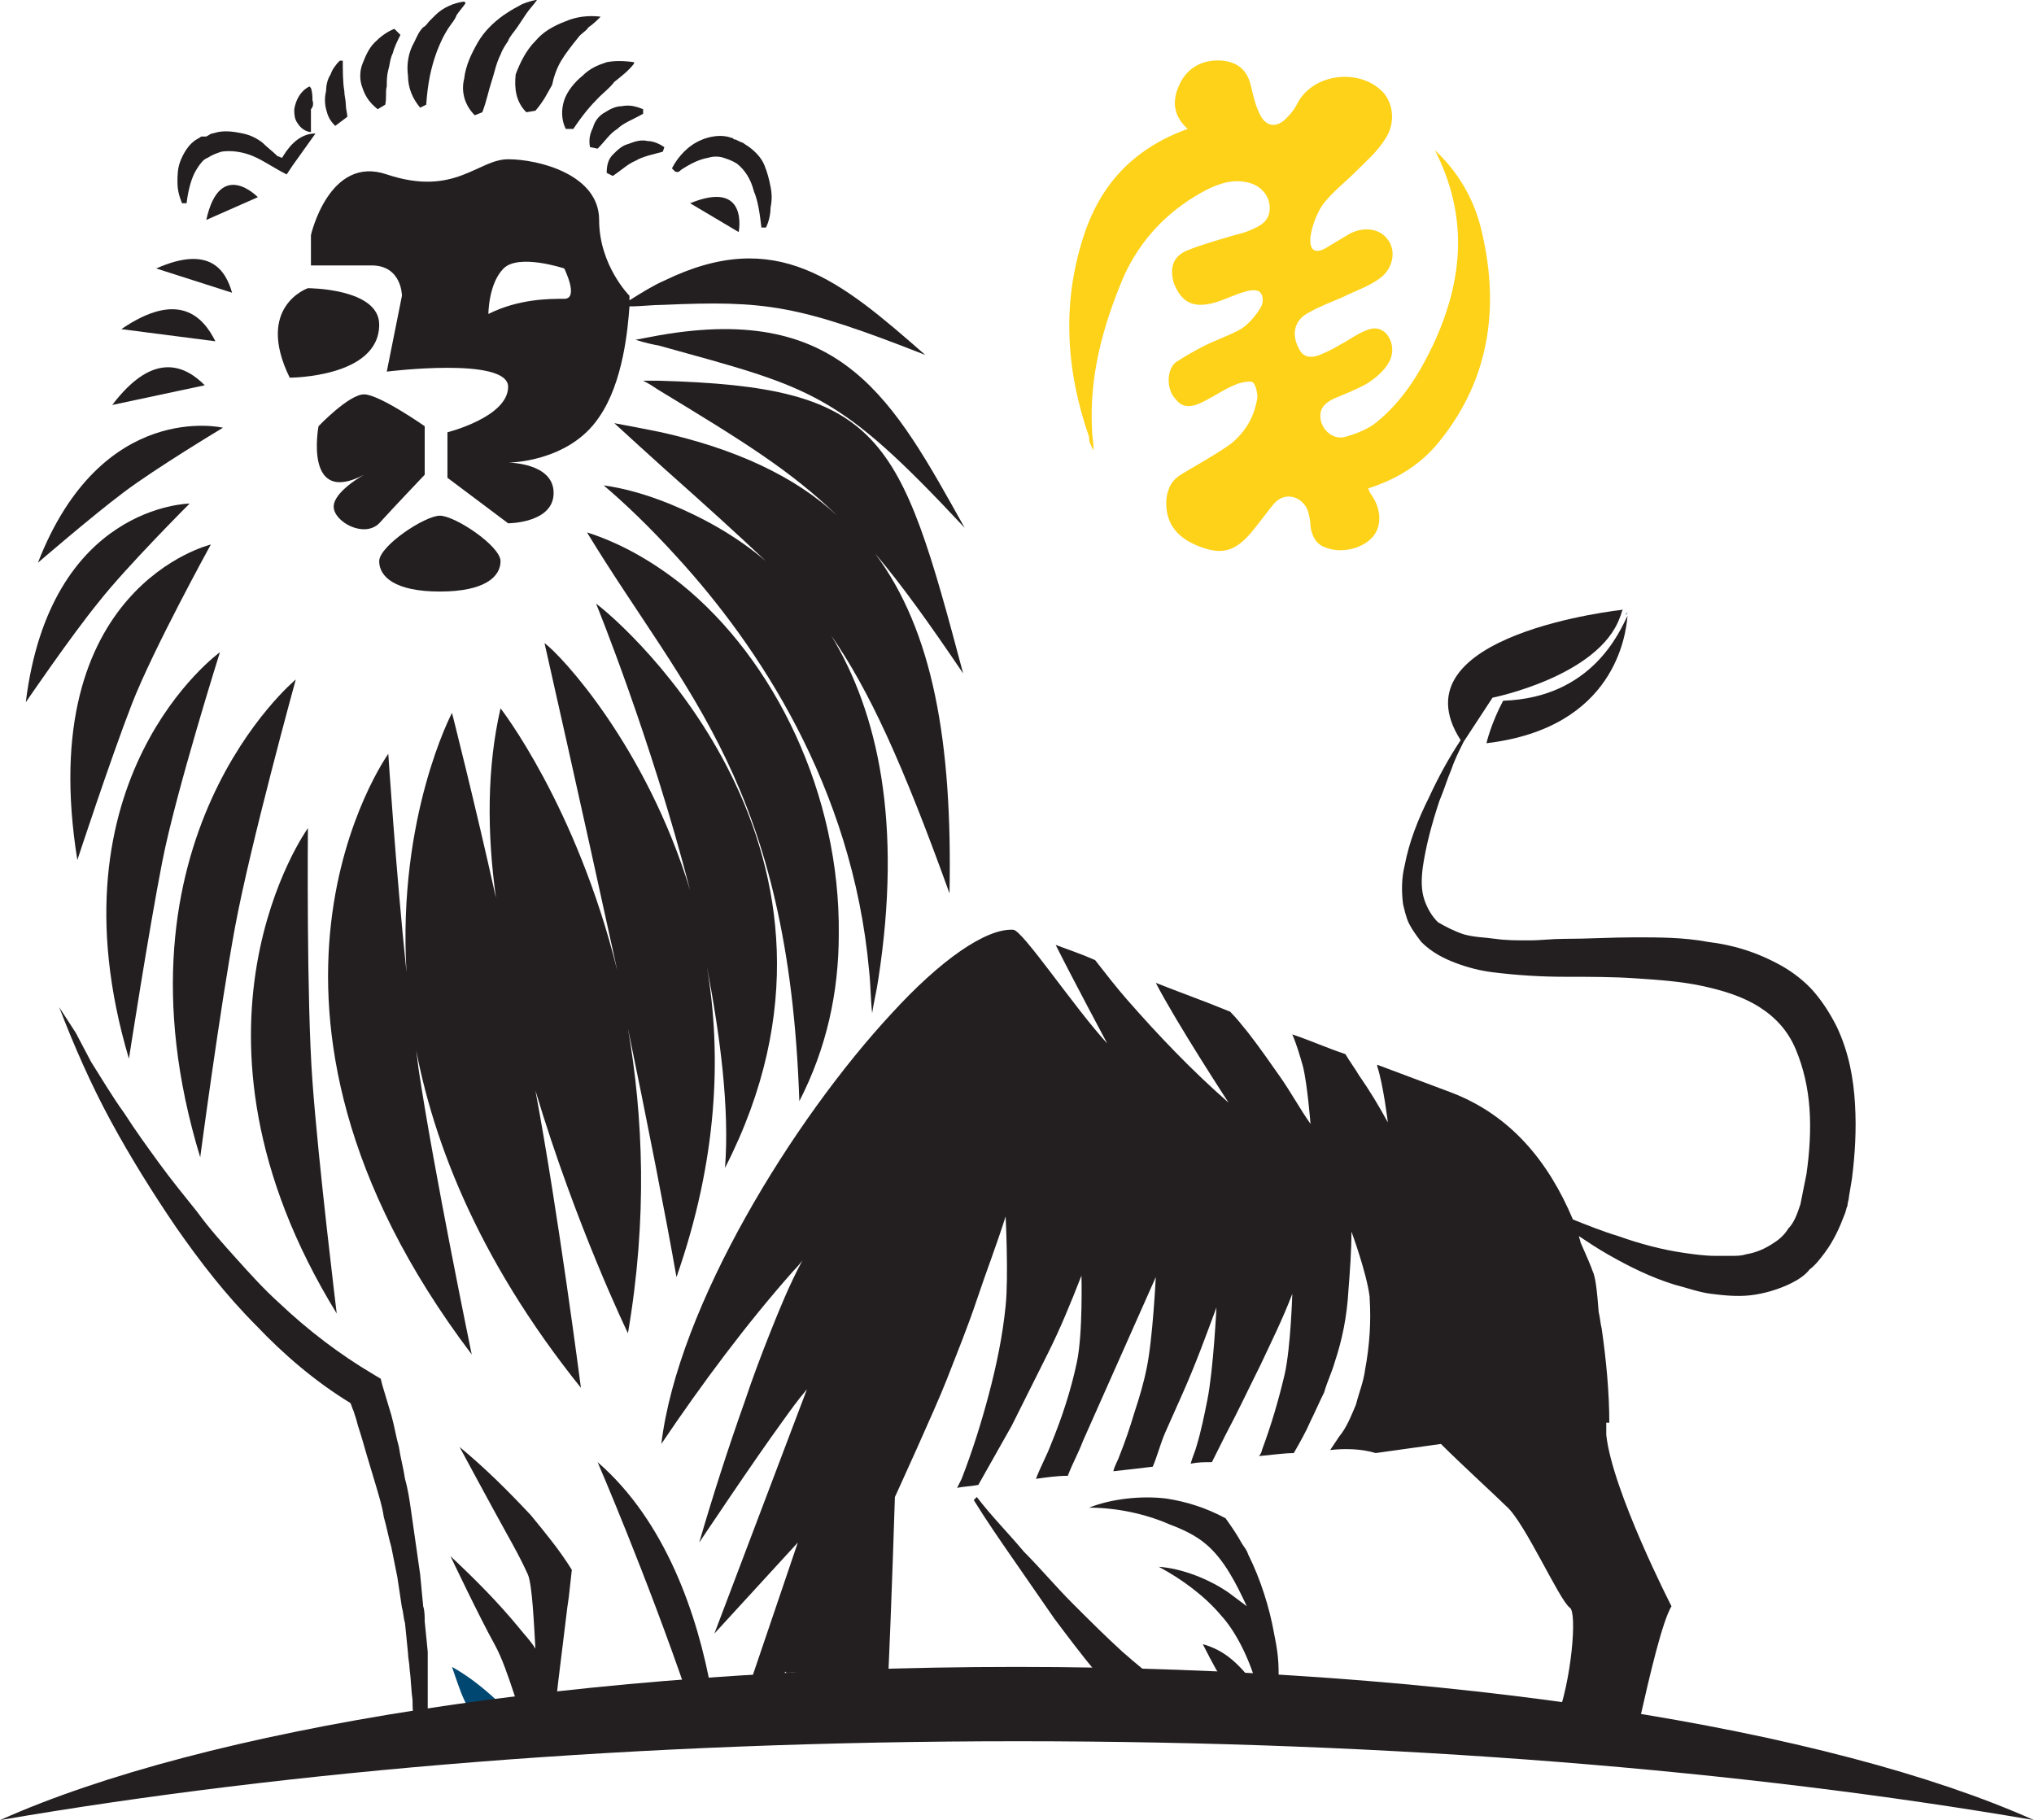 <?xml version="1.0" encoding="utf-8"?>
<!-- Generator: Adobe Illustrator 22.0.1, SVG Export Plug-In . SVG Version: 6.00 Build 0)  -->
<svg version="1.1" id="Layer_1" xmlns="http://www.w3.org/2000/svg" xmlns:xlink="http://www.w3.org/1999/xlink" x="0px" y="0px"
	 viewBox="0 0 134.1 120" style="enable-background:new 0 0 134.1 120;" xml:space="preserve">
<style type="text/css">
	.st0{fill:#004872;}
	.st1{fill:#231F20;}
	.st2{fill:#FDD218;}
	.st3{fill:none;}
</style>
<path class="st0" d="M107.3,40.4C107.2,40.4,107.2,40.4,107.3,40.4c-0.1,0-0.1,0.1-0.1,0.2C107.2,40.5,107.3,40.4,107.3,40.4z"/>
<path class="st1" d="M99.1,46.2C98.3,47.7,98,49,98,49c8.5-1,9.2-7.2,9.3-8.4C106.8,41.6,105,46,99.1,46.2z"/>
<path class="st2" d="M72.1,29.7c0-0.6-0.1-0.9-0.1-1.3c-0.2-3.6,0.7-6.9,2.1-10.2c1.1-2.4,2.8-4.2,5.1-5.5c0.9-0.5,1.9-0.9,2.9-0.7
	c0.8,0.1,1.5,0.7,1.6,1.5c0.1,0.9-0.4,1.3-1.1,1.6c-0.4,0.2-0.8,0.3-1.2,0.4c-1,0.3-2.1,0.6-3.1,1s-1.2,1.2-0.9,2.2
	c0.5,1.2,1.2,1.6,2.5,1.3c0.8-0.2,1.5-0.6,2.3-0.8c0.3-0.1,0.8-0.1,0.9,0.1c0.2,0.2,0.2,0.7,0,1c-0.3,0.5-0.8,1.1-1.3,1.4
	c-0.7,0.4-1.6,0.7-2.4,1.1c-0.6,0.3-1.3,0.7-1.9,1.1c-0.6,0.5-0.6,1.8,0,2.4c0.5,0.7,1.2,0.5,1.8,0.2c0.8-0.4,1.5-0.9,2.3-1.2
	c0.3-0.1,0.8-0.2,1-0.1c0.2,0.2,0.3,0.7,0.3,1c-0.2,1.3-0.8,2.3-1.8,3.1c-1,0.7-2.1,1.3-3.1,1.9c-0.7,0.4-1,0.9-1.1,1.7
	c-0.1,1.5,0.6,2.5,2.1,3.1s2.4,0.4,3.5-0.9c0.5-0.6,1-1.3,1.5-1.9c0.7-0.8,1.8-0.5,2.2,0.4c0.1,0.3,0.2,0.7,0.2,1.1
	c0.1,0.7,0.4,1.2,1,1.4c1,0.4,2.4,0.1,3.1-0.7c0.6-0.7,0.6-1.8-0.1-2.8c-0.1-0.1-0.1-0.2-0.2-0.4c1.9-0.6,3.5-1.6,4.7-3.1
	c3.4-4.2,4-9.1,2.7-14.2c-0.5-1.9-1.5-3.6-3-5c2.2,4.3,1.9,8.5-0.1,12.8c-0.9,1.9-2,3.7-3.7,5.1c-0.6,0.5-1.4,0.8-2.1,1
	s-1.4-0.3-1.6-1c-0.2-0.8,0.2-1.2,0.8-1.5c0.7-0.3,1.5-0.6,2.2-1c0.5-0.3,1.1-0.8,1.4-1.3c0.4-0.6,0.4-1.4-0.1-2
	c-0.6-0.6-1.2-0.3-1.8,0c-0.4,0.2-0.8,0.5-1.2,0.7c-0.5,0.3-0.9,0.5-1.4,0.7s-1,0.2-1.3-0.3c-0.6-1-0.4-2,0.6-2.5
	c0.7-0.4,1.5-0.7,2.2-1c0.8-0.4,1.7-0.7,2.4-1.2c0.9-0.6,1.2-1.8,0.6-2.6C91,15.1,90,14.9,89,15.4c-0.5,0.3-1,0.6-1.5,0.9
	c-0.8,0.5-1.2,0.2-1.1-0.7c0.1-0.7,0.4-1.5,0.8-2.1c0.6-0.8,1.5-1.5,2.2-2.2s1.4-1.3,1.9-2.1c0.7-1,0.6-2.3-0.1-3.1
	c-1.5-1.6-4.5-1.3-5.6,0.6c-0.2,0.4-0.4,0.7-0.7,1c-0.7,0.8-1.5,0.7-1.9-0.3c-0.3-0.6-0.4-1.3-0.6-2c-0.3-0.9-0.9-1.3-1.8-1.4
	c-1.1-0.1-2.1,0.3-2.7,1.3c-0.6,1.1-0.7,2.2,0.4,3.2c-3.6,1.3-5.8,3.7-6.9,7.2c-1.4,4.4-1.1,8.8,0.4,13.1
	C71.8,29.2,71.9,29.3,72.1,29.7z"/>
<g>
	<path class="st3" d="M34.1,113.5h0.3l0,0H34.1z"/>
	<path class="st3" d="M51.7,110.3l-1.6,1.9l-1.1,1.3h6.5C53.9,109.3,51.6,110.7,51.7,110.3z"/>
	<path class="st3" d="M103.8,106c-0.7-0.4-3-5.7-4.2-6.7c-0.8-0.6-2.9-2.7-4.3-4.1L91,95.8c-1-0.2-2-0.2-3-0.2
		c0.2-0.3,0.4-0.6,0.6-0.9c0.5-0.7,0.7-1.4,1.1-2.1c0.3-0.8,0.5-1.5,0.6-2.3c0.3-1.5,0.4-3.1,0.3-4.7v-0.1c-0.2-1.6-1.2-4.3-1.2-4.3
		c0,1.3-0.1,2.6-0.2,3.9c-0.2,1.6-0.5,3.2-0.9,4.7c-0.2,0.7-0.5,1.3-0.7,2c-0.3,0.6-0.5,1.3-0.9,1.9c-0.3,0.7-0.7,1.4-1.1,2.1
		c-0.5,0-1.3,0.1-2.3,0.2c0.1-0.1,0.1-0.3,0.2-0.4c0.6-1.6,1.1-3.3,1.5-5s0.5-5.3,0.5-5.3c-0.6,1.6-1.4,3.2-2.1,4.7
		s-1.5,3.1-2.3,4.6c-0.3,0.6-0.6,1.2-0.9,1.8c-0.4,0-0.9,0.1-1.4,0.1c0.2-0.4,0.3-0.8,0.4-1.2c0.3-1,0.5-2,0.7-3
		c0.4-2,0.6-6.1,0.6-6.1c-0.7,1.9-1.4,3.7-2.2,5.6c-0.4,0.9-0.8,1.8-1.2,2.7c-0.3,0.7-0.6,1.5-0.8,2.2c-0.9,0.1-1.7,0.2-2.6,0.3
		c0.1-0.3,0.3-0.6,0.4-1c0.4-0.9,0.7-1.9,1-2.9s0.6-1.9,0.8-2.9c0.4-2,0.6-6,0.6-6L71.7,95c-0.4,0.8-0.7,1.5-1,2.3
		c-0.7,0.1-1.4,0.2-2.1,0.2c0.4-0.7,0.7-1.5,1-2.3c0.7-1.8,1.3-3.6,1.7-5.4c0.4-1.9,0.3-5.7,0.3-5.7c-0.7,1.7-1.4,3.4-2.2,5.1
		c-0.8,1.6-1.6,3.3-2.4,4.8l-2.2,3.9c-0.5,0.1-1,0.1-1.4,0.2c0.1-0.2,0.2-0.4,0.3-0.6c0.7-1.8,1.3-3.7,1.8-5.6s0.9-3.8,1.1-5.8
		s0-5.9,0-5.9c-0.6,1.9-1.3,3.7-1.9,5.5c-0.7,1.8-1.3,3.6-2,5.3c-0.7,1.8-3.4,7.7-3.4,7.7s-0.3,6.6-0.5,13.3c0,0.5,0,0.9-0.1,1.4
		h16.7v-0.1c-1-1-1.9-2-2.7-3l-0.1-0.1c-1-1.2-1.9-2.4-2.8-3.6c-0.9-1.3-1.9-2.6-2.7-3.9c-0.9-1.3-1.8-2.6-2.6-3.9l0.2-0.2
		c1,1.2,2,2.4,3.1,3.6c1,1.2,2.1,2.3,3.2,3.4s2.2,2.2,3.3,3.2c0.9,0.8,1.8,1.6,2.8,2.3c0.2,0.2,0.5,0.4,0.7,0.6l0,0l0.6,0.5
		l-0.2,0.7c0,0.2-0.1,0.3-0.1,0.4l0,0h1.5v-0.1c-0.1-0.4-0.1-0.6-0.1-0.6c0.3,0.2,0.6,0.4,0.9,0.7h2.1c-0.1-0.3-0.2-0.6-0.3-0.9
		c-0.3-0.7-0.7-1.4-1.1-2s-1.2-2.2-1.2-2.2c0.7,0.2,1.3,0.6,1.9,1c0.6,0.5,1.1,1.1,1.6,1.8c0,0,0,0.1,0.1,0.1
		c-0.3-1.6-1.2-3.6-2.4-4.8c-1.1-1.2-2.6-2.4-4.1-3.2c1.5,0.1,3.4,0.8,4.6,1.7c0.4,0.3,0.8,0.6,1.2,0.9c-0.6-1.5-1.5-3.1-2.7-4.1
		c-0.7-0.6-1.6-1-2.4-1.3c-1.7-0.6-3.6-1-5.3-1.1c1.5-0.6,3.5-0.8,5.1-0.6c1.2,0.2,2.6,0.6,3.9,1.3c0.5,0.7,0.7,1,1.1,1.7
		c0.2,0.3,0.2,0.4,0.4,0.7c0.8,1.6,1.4,3.4,1.7,5.2c0.2,1.1,0.2,1.6,0.3,2.7c0,1.2,0,1.8-0.2,3.1h18.8
		C103.8,110.9,104.3,106.4,103.8,106z"/>
	<path class="st3" d="M33.2,17.7c-1,1-1,3-1,3c2-1,4-1,5-1s0-2,0-2S34.2,16.7,33.2,17.7z"/>
	<path class="st1" d="M20.6,6.6c0-0.2,0-0.5-0.1-0.8l-0.1-0.1c-0.6,0.3-0.9,0.9-1,1.5c0,0.3,0,0.6,0.2,0.9c0.2,0.3,0.4,0.5,0.8,0.6
		h0.1c0-0.6,0-1.1,0-1.5C20.6,7.1,20.7,6.9,20.6,6.6z"/>
	<path class="st1" d="M37.2,6.6C37,7.2,37,7.9,37.3,8.5h0.5c0.6-0.9,1.1-1.5,1.7-2.1c0.3-0.3,0.7-0.6,1-1C41,5,41.4,4.7,41.8,4.2
		V4.1C41.1,4,40.5,4,40,4.1c-0.6,0.2-1.1,0.4-1.6,0.9C37.9,5.4,37.4,6,37.2,6.6z"/>
	<path class="st1" d="M40.4,10.2c-0.3,0.3-0.4,0.7-0.4,1.2l0.4,0.2c0.6-0.4,1-0.8,1.5-1c0.5-0.3,1.1-0.4,1.8-0.6l0.1-0.3
		c-0.3-0.2-0.7-0.4-1.1-0.4c-0.4-0.1-0.8,0-1.3,0.2C41,9.6,40.7,9.9,40.4,10.2z"/>
	<path class="st1" d="M31.3,7.6l0.5-0.2c0.3-0.8,0.4-1.4,0.6-2c0.2-0.6,0.3-1.2,0.6-1.8c0.1-0.3,0.3-0.6,0.5-0.9
		c0.1-0.3,0.4-0.6,0.6-0.9c0.2-0.3,0.4-0.6,0.6-0.9c0.2-0.3,0.5-0.6,0.7-0.9l-0.1,0c-0.4,0.1-0.8,0.2-1.1,0.4
		c-0.4,0.2-0.7,0.4-1,0.6c-0.7,0.5-1.3,1.1-1.7,1.8c-0.4,0.7-0.8,1.5-0.9,2.4C30.4,6,30.6,6.9,31.3,7.6z"/>
	<path class="st1" d="M39.9,7.4c-0.4,0.2-0.7,0.6-0.8,1c-0.2,0.4-0.3,0.8-0.2,1.3l0.5,0.1c0.5-0.5,0.8-1,1.3-1.3
		c0.4-0.4,1-0.6,1.7-1V7.2C41.9,7,41.5,6.9,41,7C40.6,7,40.2,7.2,39.9,7.4z"/>
	<path class="st1" d="M22.1,8.3l0.8-0.6c0-0.2-0.1-0.5-0.1-0.8S22.7,6.3,22.7,6c-0.1-0.6-0.1-1.3-0.1-2h-0.2
		c-0.3,0.3-0.5,0.6-0.6,0.9c-0.2,0.3-0.3,0.7-0.3,1.1c-0.1,0.4-0.1,0.8,0,1.2C21.6,7.6,21.7,7.9,22.1,8.3z"/>
	<path class="st1" d="M24.9,7.2l0.5-0.3c0.1-0.5,0-0.9,0.1-1.2c0-0.4,0-0.7,0.1-1.1c0.1-0.3,0.1-0.7,0.3-1.1
		c0.1-0.4,0.3-0.8,0.5-1.2L26,1.9c-0.5,0.2-0.9,0.5-1.3,0.9s-0.6,0.9-0.8,1.4c-0.2,0.5-0.2,1.1,0,1.6C24.1,6.4,24.4,6.8,24.9,7.2z"
		/>
	<path class="st1" d="M27.7,7.1l0.4-0.2c0.1-1.4,0.3-2.4,0.7-3.5c0.2-0.5,0.4-1,0.8-1.6C29.8,1.5,30,1.3,30.1,1
		c0.2-0.3,0.4-0.5,0.6-0.8l-0.1-0.1c-0.7,0.1-1.4,0.4-1.9,0.9l-0.4,0.4c-0.1,0.1-0.2,0.3-0.4,0.4c-0.3,0.3-0.4,0.6-0.6,1
		c-0.4,0.7-0.5,1.5-0.4,2.2C26.9,5.8,27.2,6.5,27.7,7.1z"/>
	<path class="st1" d="M34.7,7.4l0.6-0.1c0.6-0.7,0.8-1.2,1.1-1.7C36.5,5.1,36.7,4.5,37,4s0.7-1,1.1-1.5c0.2-0.3,0.5-0.4,0.7-0.7
		c0.3-0.2,0.6-0.5,0.8-0.7l0,0c-0.8-0.1-1.6,0-2.3,0.3c-0.8,0.3-1.5,0.7-2,1.3c-0.6,0.6-1,1.4-1.3,2.2C33.9,5.8,34,6.7,34.7,7.4z"/>
	<path class="st1" d="M43.8,18.5c-0.7,0.3-1.5,0.8-2.3,1.3c0-0.2,0-0.3,0-0.3s-2-2-2-5s-4-4-6-4s-3.5,2.5-8,1c-3.8-1.3-5,4-5,4v2
		c0,0,2,0,4,0s2,2,2,2l-1,5c0,0,8-1,8,1s-4,3-4,3v3l4,3c0,0,3,0,3-2s-3-2-3-2s4,0,6-3c1.6-2.3,1.9-5.9,2-7.3c0.8,0,1.5-0.1,2.2-0.1
		c6.8-0.3,8.9,0,17.3,3.3C55.4,18.5,51.2,14.9,43.8,18.5z M37.2,19.7c-1,0-3,0-5,1c0,0,0-2,1-3s4,0,4,0S38.2,19.7,37.2,19.7z"/>
	<path class="st1" d="M25,37c0,1,1,2,4,2s4-1,4-2s-3-3-4-3S25,36,25,37z"/>
	<path class="st1" d="M21,28.1c0,0-1,5.3,3,3.2c0,0-2,1.1-2,2.1s2,2.1,3,1.1c1-1.1,3-3.2,3-3.2v-3.2c0,0-3-2.1-4-2.1
		S21,28.1,21,28.1z"/>
	<path class="st1" d="M45.5,13.4l3.2,1.9C48.7,15.3,49.4,11.8,45.5,13.4z"/>
	<path class="st1" d="M20.3,19c0,0-3.5,1.2-1.2,5.9c0,0,5.9,0,5.9-3.5C25,19,20.3,19,20.3,19z"/>
	<path class="st1" d="M44.9,11.2c0.6-0.4,1.2-0.7,1.8-0.8c0.3-0.1,0.7-0.1,1,0s0.6,0.2,0.9,0.4c0.5,0.4,0.9,1,1.1,1.8
		c0.3,0.7,0.4,1.6,0.5,2.4h0.3c0.2-0.4,0.3-0.9,0.3-1.3c0.1-0.5,0.1-0.9,0-1.4s-0.2-0.9-0.4-1.4s-0.6-0.9-1-1.2l-0.3-0.2
		c-0.1-0.1-0.2-0.1-0.4-0.2l-0.2-0.1c-0.1,0-0.1,0-0.2-0.1C48.2,9.1,48,9,47.9,9c-0.5-0.1-1.1,0-1.6,0.2s-0.9,0.5-1.2,0.8l0,0
		c-0.3,0.3-0.6,0.7-0.8,1.1l0.2,0.2C44.7,11.4,44.8,11.3,44.9,11.2z"/>
	<path class="st1" d="M12.3,13.4c0.1-0.8,0.3-1.7,0.7-2.3c0.2-0.3,0.4-0.6,0.7-0.7c0.3-0.2,0.6-0.3,0.9-0.4c0.6-0.1,1.4,0,2.1,0.3
		c0.7,0.3,1.4,0.8,2.2,1.2l0.4-0.6l1.5-2.1c-1.2,0-1.9,1.1-2.2,1.6c-0.1,0-0.2-0.1-0.3-0.1c-0.3-0.3-0.7-0.6-1-0.9
		c-0.4-0.3-0.8-0.5-1.3-0.6c-0.5-0.1-1-0.2-1.6-0.1L14,8.8c-0.1,0-0.2,0.1-0.4,0.2l-0.3,0c-0.1,0-0.1,0.1-0.2,0.1
		c-0.1,0.1-0.2,0.1-0.3,0.2c-0.4,0.3-0.7,0.8-0.9,1.3s-0.2,1-0.2,1.4c0,0.5,0.1,0.9,0.3,1.4H12.3z"/>
	<path class="st1" d="M43.5,22.1c-0.5,0.1-1.1,0.2-1.6,0.3c0.6,0.2,1.1,0.3,1.6,0.4c10.1,2.8,11.7,3,20.1,12
		C58.9,26.4,55.6,20,43.5,22.1z"/>
	<path class="st1" d="M7.4,26.7l6.1-1.3C12.3,24.2,10.2,23,7.4,26.7z"/>
	<path class="st1" d="M10.3,17.7l5,1.6C14.9,17.9,13.9,16.1,10.3,17.7z"/>
	<path class="st1" d="M13.6,14.5L17,13C17,13,14.5,10.4,13.6,14.5z"/>
	<path class="st1" d="M8,21.7l6.2,0.8C13.4,20.9,11.8,19.1,8,21.7z"/>
	<path class="st1" d="M14.7,28.2c0,0-8-1.9-12.2,8.9c0,0,3.6-3.1,5.6-4.6C10.2,30.9,14.7,28.2,14.7,28.2z"/>
	<path class="st1" d="M5.1,56.7c0,0,2.2-6.7,3.6-10.3s5.2-10.5,5.2-10.5S2.2,38.7,5.1,56.7z"/>
	<path class="st1" d="M12.5,33.2c0,0-9.2,0.1-10.8,13.1c0,0,3-4.4,4.8-6.6C8.3,37.4,12.5,33.2,12.5,33.2z"/>
	<path class="st1" d="M8.5,69.8c0,0,1.3-8.4,2.2-13S14.5,43,14.5,43S3,51.3,8.5,69.8z"/>
	<path class="st1" d="M55.3,61.6c0.1-9.2-4.2-18.1-10.4-23.1c-1.9-1.5-4-2.7-6.2-3.4c6.5,10.7,13.3,16.7,14,37.5
		C54.5,69.1,55.3,65.4,55.3,61.6z"/>
	<path class="st1" d="M39.3,39.8c0,0,3.6,8.8,6.2,18.9c-2.9-9.5-8.5-15.5-9.6-16.3c0,0,2.4,10.6,4.8,21.6C38,53.1,33,46.7,33,46.7
		c-0.9,3.9-0.9,8.2-0.3,12.5C31.3,52.9,29.8,47,29.8,47s-3.6,6.8-3,17.1c-0.7-6.7-1.2-14.4-1.2-14.4s-11.9,16.6,5.5,39.6
		c0,0-2.5-12.1-3.5-18.8c-0.1-0.8-0.2-1.7-0.4-2.6c1.1,6.9,4.2,15,11.1,23.6c0,0-1.5-11.6-3-19.6c2.7,9,6.1,16,6.1,16
		c1.3-7.6,1-14.3,0-20.1c1.3,6.3,2.5,12.4,3.2,16.4c2.7-7.7,3-14.6,2-20.5c0.9,4.7,1.5,9.4,1.2,13.3C58.4,56.3,41.2,41.2,39.3,39.8z
		"/>
	<path class="st1" d="M22.2,86.6c0,0-1.2-9.8-1.6-15.3c-0.4-5.4-0.3-16.7-0.3-16.7S10.7,67.9,22.2,86.6z"/>
	<path class="st1" d="M43.4,25.1c-0.3,0-0.7,0-1,0c0.4,0.2,0.7,0.4,1,0.6C49,29.1,52.1,31,55.2,34c-2.8-2.6-6.7-4.4-11.6-5.5
		c-1-0.2-2-0.4-3.1-0.6c1.2,1.1,2.3,2.1,3.3,3c2.7,2.4,4.8,4.3,6.7,6.1c-2-1.7-4.2-2.9-6.4-3.8c-1.5-0.6-2.9-1-4.3-1.2
		c1.3,1.1,3,2.7,4.9,4.8c5.2,5.7,11.5,15,12.6,27.2c0.1,0.9,0.1,1.9,0.2,2.8c0.1-0.7,0.3-1.5,0.4-2.2c1.6-10.3,0-17.6-3.1-22.7
		c2.5,3.6,4.7,8.4,7.8,17c0.2-10-1.1-17.3-4.9-22.4c1.7,2,3.5,4.5,5.8,7.9C59.3,28.6,58.2,25.5,43.4,25.1z"/>
	<path class="st1" d="M13.2,76.3c0,0,1.3-9.8,2.3-15.2s4-16.3,4-16.3S6.8,55.3,13.2,76.3z"/>
	<path class="st1" d="M50.2,112.1l1.6-1.9c-0.1,0.4,2.1-1,3.8,3.2h2.8c0-0.5,0-0.9,0.1-1.4c0.3-6.7,0.5-13.3,0.5-13.3
		s2.7-5.9,3.4-7.7c0.7-1.8,1.4-3.5,2-5.3c0.6-1.8,1.3-3.6,1.9-5.5c0,0,0.2,4,0,5.9c-0.2,2-0.6,3.9-1.1,5.8s-1.1,3.8-1.8,5.6
		c-0.1,0.2-0.2,0.4-0.3,0.6c0.4-0.1,0.9-0.1,1.4-0.2l2.2-3.9c0.8-1.6,1.6-3.2,2.4-4.8c0.8-1.6,1.5-3.3,2.2-5.1c0,0,0.1,3.8-0.3,5.7
		c-0.4,1.9-1,3.7-1.7,5.4c-0.3,0.8-0.7,1.5-1,2.3c0.7-0.1,1.4-0.2,2.1-0.2c0.3-0.8,0.7-1.5,1-2.3l4.8-10.8c0,0-0.2,4.1-0.6,6
		c-0.2,1-0.5,2-0.8,2.9c-0.3,1-0.6,1.9-1,2.9c-0.1,0.3-0.3,0.6-0.4,1c0.9-0.1,1.8-0.2,2.6-0.3c0.3-0.7,0.5-1.5,0.8-2.2
		c0.4-0.9,0.8-1.8,1.2-2.7c0.8-1.8,1.5-3.7,2.2-5.6c0,0-0.2,4.1-0.6,6.1c-0.2,1-0.4,2-0.7,3c-0.1,0.4-0.3,0.8-0.4,1.2
		c0.5-0.1,0.9-0.1,1.4-0.1c0.3-0.6,0.6-1.2,0.9-1.8c0.8-1.5,1.5-3,2.3-4.6c0.7-1.5,1.5-3.1,2.1-4.7c0,0-0.1,3.5-0.5,5.3
		c-0.4,1.7-0.9,3.4-1.5,5c0,0.1-0.1,0.3-0.2,0.4c1-0.1,1.8-0.2,2.3-0.2c0.4-0.7,0.8-1.4,1.1-2.1c0.3-0.6,0.6-1.3,0.9-1.9
		c0.2-0.7,0.5-1.3,0.7-2c0.5-1.5,0.8-3,0.9-4.7c0.1-1.3,0.2-2.6,0.2-3.9c0,0,1,2.7,1.2,4.3v0.1c0.1,1.5,0,3.1-0.3,4.7
		c-0.1,0.8-0.4,1.5-0.6,2.3c-0.3,0.7-0.6,1.5-1.1,2.1c-0.2,0.3-0.4,0.6-0.6,0.9c0.9-0.1,2-0.1,3,0.2l4.3-0.6
		c1.4,1.4,3.6,3.4,4.3,4.1c1.2,1,3.5,6.2,4.2,6.7c0.5,0.3,0.1,4.9-0.9,7.4h5.5c0.7-3.1,1.5-6.5,2.1-7.5c0,0-3.9-7.6-4.3-11.3
		c0,0,0-0.3,0-0.8h0.2c0-2-0.2-4.1-0.5-6.2c-0.1-0.4-0.1-0.7-0.2-1.1c-0.1-1.3-0.2-2.3-0.4-2.7c-0.1-0.3-0.4-1-0.8-1.9
		c0-0.1-0.1-0.3-0.1-0.4c0.6,0.4,1.2,0.8,1.9,1.2c1.4,0.8,2.8,1.5,4.4,2c0.8,0.2,1.6,0.5,2.4,0.6s1.7,0.2,2.6,0.1s1.9-0.4,2.7-0.8
		c0.4-0.2,0.9-0.5,1.2-0.9c0.4-0.3,0.7-0.7,1-1.1c0.6-0.8,1-1.7,1.3-2.5c0.1-0.2,0.1-0.4,0.2-0.6c0-0.2,0.1-0.4,0.1-0.6l0.1-0.6
		l0.1-0.6c0.2-1.6,0.3-3.2,0.2-4.9c-0.1-1.7-0.4-3.4-1.2-5.1c-0.4-0.8-0.9-1.6-1.5-2.3c-0.6-0.7-1.4-1.3-2.1-1.7
		c-1.6-0.9-3.2-1.4-4.9-1.6c-1.6-0.3-3.2-0.3-4.8-0.3c-1.6,0-3.1,0.1-4.7,0.1c-0.8,0-1.5,0.1-2.3,0.1s-1.5,0-2.2-0.1
		s-1.4-0.1-2.1-0.3c-0.6-0.2-1.2-0.5-1.7-0.8c-0.4-0.4-0.7-0.9-0.9-1.5c-0.2-0.6-0.2-1.3-0.1-2.1c0.2-1.4,0.6-2.9,1.1-4.4
		c0.3-0.7,0.5-1.4,0.8-2.1c0.2-0.6,0.5-1.2,0.8-1.8l1.9-2.9c0,0,7-1.4,8.4-5.3l0,0l0,0c0.1-0.2,0.1-0.4,0.2-0.5
		c0,0-15.2,1.6-10.7,8.6c-0.8,1.2-1.5,2.5-2.1,3.8c-0.7,1.4-1.3,2.9-1.6,4.5c-0.2,0.8-0.2,1.7-0.1,2.5c0.1,0.4,0.2,0.9,0.4,1.3
		c0.2,0.4,0.5,0.8,0.8,1.2c0.7,0.7,1.5,1.1,2.3,1.4c0.8,0.3,1.6,0.5,2.4,0.6c1.6,0.2,3.2,0.3,4.8,0.3c1.6,0,3.1,0,4.6,0.1
		s3,0.2,4.4,0.5s2.7,0.7,3.8,1.4c1.1,0.7,1.9,1.6,2.4,2.8c0.5,1.2,0.8,2.5,0.9,3.9s0,2.9-0.2,4.3l-0.1,0.5l-0.1,0.5l-0.1,0.5
		l-0.1,0.5c-0.2,0.6-0.4,1.2-0.8,1.6c-0.3,0.5-0.7,0.8-1.2,1.1c-0.5,0.3-1,0.5-1.6,0.6c-0.3,0.1-0.6,0.1-1,0.1c-0.3,0-0.7,0-1,0
		c-0.7,0-1.4-0.1-2.1-0.2c-1.4-0.2-2.9-0.6-4.3-1.1c-1-0.3-2-0.7-3-1.1c-1.6-3.8-4.1-6.9-8.1-8.4c-1.6-0.6-3.2-1.2-4.8-1.8v0.1
		c0.4,1.2,0.7,3.7,0.7,3.7c-0.6-1.1-1.2-2.1-1.9-3.1c-0.3-0.5-0.6-0.9-0.9-1.4c-1.2-0.4-2.3-0.9-3.5-1.3c0.3,0.7,0.5,1.4,0.7,2.1
		c0.3,1.2,0.5,3.8,0.5,3.8c-0.7-1-1.3-2.1-2-3.1s-1.4-2-2.1-2.9c-0.4-0.5-0.8-1-1.2-1.4c-1.7-0.7-3.4-1.3-4.9-1.9
		c1.4,2.7,4.8,7.9,4.8,7.9c-2.4-2.1-4.6-4.4-6.7-6.8c-0.7-0.8-1.4-1.7-2.1-2.6c-0.9-0.4-1.8-0.7-2.6-1c1.1,2.2,3.4,6.5,3.4,6.5
		c-2.2-2.4-5.6-7.5-6.2-7.5c-1.8-0.1-4.8,2-8,5.5c-6.5,7-14.1,19.3-15.2,28.4c2.7-4,5.6-7.9,8.7-11.4c0.4-0.4,0.6-0.7,0.6-0.7
		c-0.9,1.7-1.5,3.2-2.1,4.7s-1.2,3.1-1.7,4.6c-1.1,3.1-2.1,6.2-3,9.3c0,0,3.6-5.4,5.5-8c0.5-0.7,1-1.4,1.6-2.1l-6.1,16.1l5.5-6
		l-3.7,10.9l-0.4,1.3H49L50.2,112.1z"/>
	<path class="st1" d="M39.4,96.4c0,0,3.2,7.4,5.9,15.3c0.1,0.4,0.3,1,0.5,1.8h1.5c-0.2-0.8-0.3-1.5-0.4-2
		C46,106.5,43.9,100.3,39.4,96.4z"/>
	<path class="st1" d="M3.9,66.4c1,2.6,2.1,5.1,3.4,7.5s2.8,4.8,4.3,7c1.6,2.3,3.3,4.5,5.3,6.5c1.8,1.9,3.9,3.7,6.2,5.1
		c0.1,0.2,0.1,0.3,0.2,0.5c0.1,0.3,0.2,0.6,0.3,1c0.2,0.6,0.4,1.3,0.6,2s0.4,1.3,0.6,2s0.4,1.3,0.5,2c0.2,0.7,0.3,1.3,0.5,2l0.4,2
		l0.3,2c0.1,0.3,0.1,0.7,0.2,1l0.1,1l0.1,1c0,0.3,0.1,0.7,0.1,1c0.1,0.7,0.1,1.4,0.2,2.1c0,0.4,0,0.8,0.1,1.1h0.9c0-0.4,0-0.8,0-1.2
		c0-0.7,0-1.4,0-2.1c0-0.3,0-0.7,0-1l-0.1-1l-0.1-1c0-0.3,0-0.7-0.1-1l-0.2-2.1l-0.3-2.1c-0.1-0.7-0.2-1.4-0.3-2.1
		c-0.1-0.7-0.2-1.4-0.4-2.1c-0.1-0.7-0.3-1.4-0.4-2.1c-0.2-0.7-0.3-1.4-0.5-2.1c-0.1-0.3-0.2-0.7-0.3-1c-0.1-0.3-0.2-0.7-0.3-1
		l-0.1-0.4l-0.5-0.3l0,0l0,0c-2.2-1.3-4.3-2.9-6.2-4.7c-1-0.9-1.9-1.9-2.8-2.9c-0.9-1-1.8-2-2.6-3.1c-0.8-1-1.7-2.1-2.5-3.2
		s-1.6-2.2-2.3-3.3C7.4,72.3,6.7,71.1,6,70l-1-1.9L3.9,66.4L3.9,66.4z"/>
	<path class="st1" d="M84.3,110.4c0-1.1-0.1-1.7-0.3-2.7c-0.3-1.7-0.9-3.6-1.7-5.2c-0.1-0.3-0.2-0.4-0.4-0.7c-0.4-0.7-0.6-1-1.1-1.7
		c-1.3-0.7-2.6-1.1-3.9-1.3c-1.6-0.2-3.6,0-5.1,0.6c1.8,0,3.7,0.4,5.3,1.1c0.8,0.3,1.7,0.7,2.4,1.3c1.2,1,2,2.6,2.7,4.1
		c-0.4-0.3-0.8-0.6-1.2-0.9c-1.3-0.9-3.1-1.6-4.6-1.7c1.5,0.8,3,1.9,4.1,3.2c1.1,1.2,2,3.2,2.4,4.8c0,0,0-0.1-0.1-0.1
		c-0.5-0.7-1-1.3-1.6-1.8s-1.2-0.8-1.9-1c0,0,0.8,1.6,1.2,2.2c0.4,0.6,0.8,1.3,1.1,2c0.1,0.3,0.2,0.6,0.3,0.9h1.9
		C84.3,112.3,84.3,111.6,84.3,110.4z"/>
	<path class="st0" d="M79.2,113.4L79.2,113.4l0.8,0.1c-0.3-0.3-0.6-0.5-0.9-0.7C79.1,112.7,79.2,113,79.2,113.4z"/>
	<path class="st1" d="M77.9,113l0.2-0.7l-0.6-0.5l0,0c-0.2-0.2-0.5-0.4-0.7-0.6c-0.9-0.7-1.9-1.5-2.8-2.3c-1.1-1-2.2-2.1-3.3-3.2
		c-1.1-1.1-2.1-2.3-3.2-3.4c-1-1.2-2.1-2.3-3.1-3.6l-0.2,0.2c0.8,1.3,1.7,2.6,2.6,3.9s1.8,2.6,2.7,3.9c0.9,1.2,1.8,2.4,2.8,3.6
		l0.1,0.1c0.9,1,1.8,2,2.7,3v0.1h2.7l0,0C77.8,113.3,77.9,113.3,77.9,113z"/>
	<path class="st1" d="M36.7,111.8l0.1-0.9l0.6-4.9l0.1-0.7l0.2-1.8c-0.8-1.3-1.8-2.5-2.7-3.6c-1.5-1.6-3-3.1-4.7-4.5
		c0,0,2.1,3.9,3.1,5.7c0.5,0.9,1,1.8,1.4,2.7c0.3,0.7,0.4,3.3,0.5,4.9c-0.3-0.5-0.7-0.9-1.1-1.4c-1.4-1.7-2.9-3.2-4.5-4.7
		c0,0,1.9,4,2.9,5.8c0.5,0.9,0.9,2.1,1.3,3.3c0.2,0.6,0.4,1.2,0.5,1.7h2.1l0,0L36.7,111.8z"/>
	<path class="st0" d="M34.4,113.5l2.1,0.1v-0.1H34.4L34.4,113.5z"/>
	<path class="st0" d="M32.3,111.7L32.3,111.7c-0.8-0.7-1.6-1.3-2.5-1.8c0,0,0.3,0.9,0.6,1.7c0.2,0.5,0.4,0.9,0.6,1.2
		c0.1,0.2,0.2,0.3,0.3,0.5l2.6,0.1C33.5,112.9,33,112.3,32.3,111.7z"/>
</g>
<g>
	<path class="st1" d="M134.1,120c-13.4-6-38.4-10.1-67.1-10.1S13.4,114,0,120c19.2-3.3,42.3-5.2,67.1-5.2S114.9,116.7,134.1,120z"/>
</g>
</svg>
